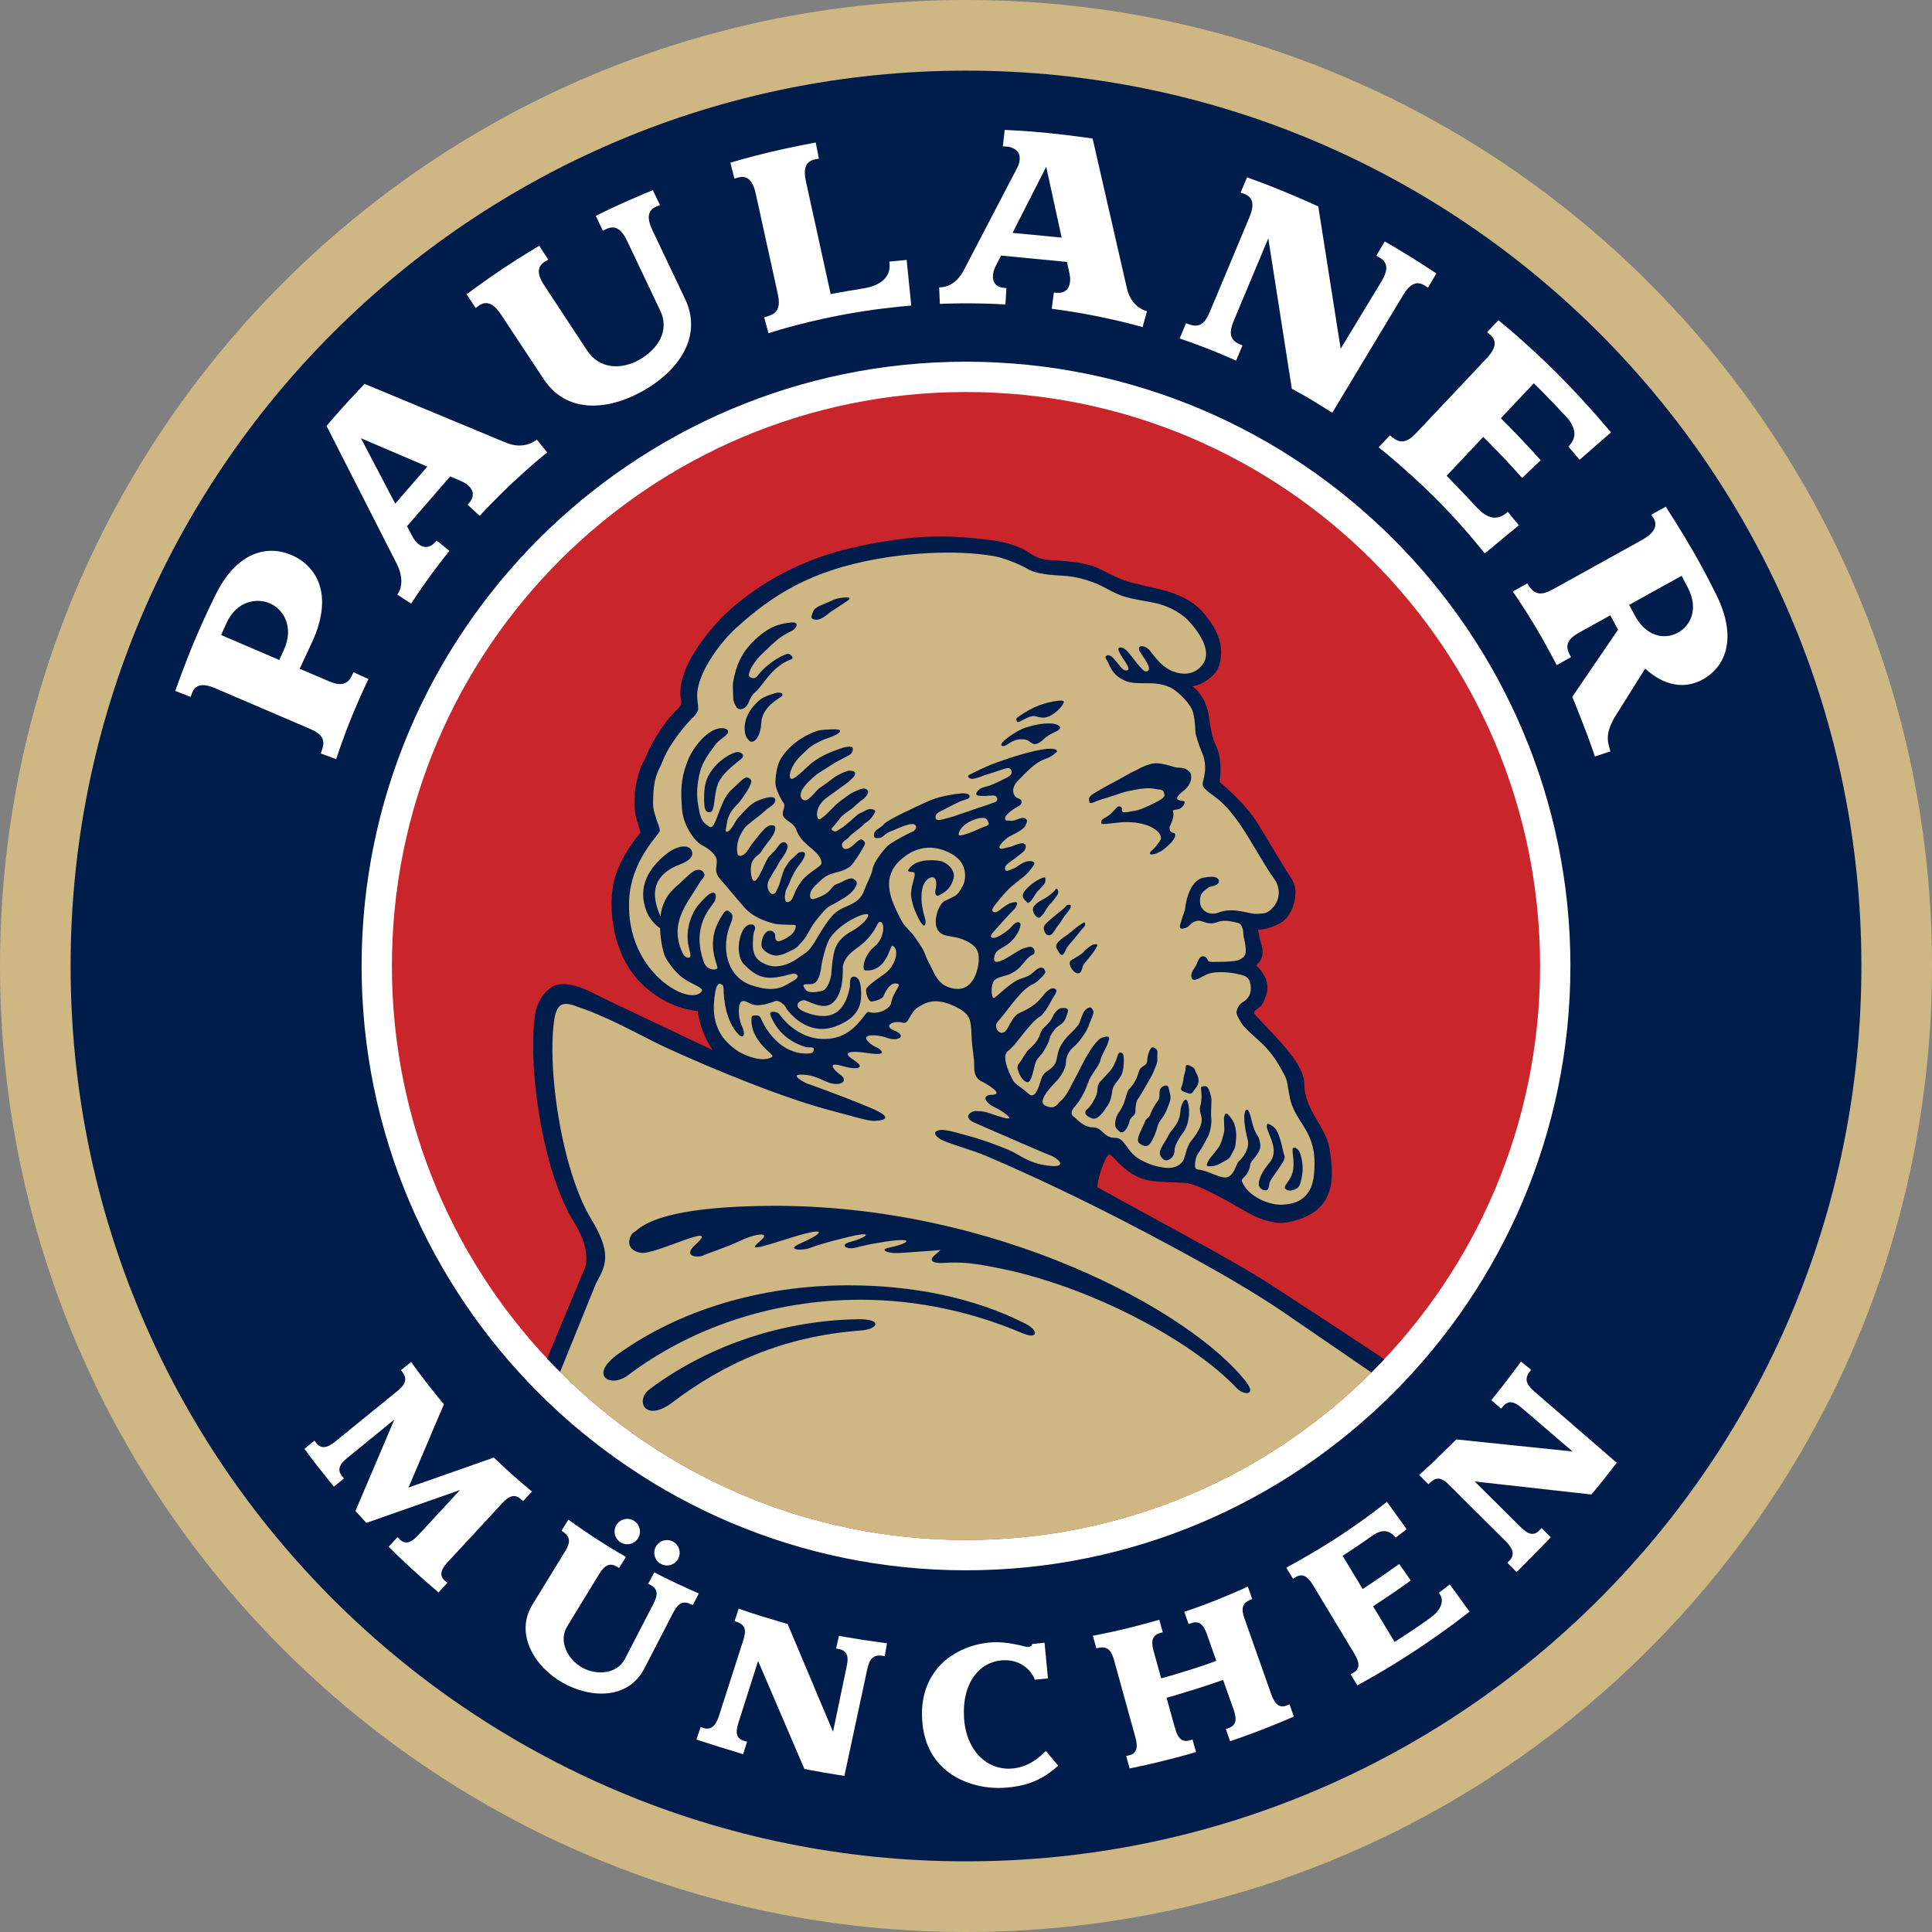 <?xml version="1.0" encoding="utf-8"?>
<svg width="110.001px" height="110.001px" viewBox="0 0 110.001 110.001" version="1.1" xmlns:xlink="http://www.w3.org/1999/xlink" xmlns="http://www.w3.org/2000/svg">
  <rect x="0" y="0" width="110.001" height="110.001" fill="#808080" stroke="none"/>
  <defs>
    <path d="M0 0L110.001 0L110.001 110.001L0 110.001L0 0Z" id="path_1" />
    <path d="M32.685 65.362C50.741 65.362 65.372 50.736 65.372 32.682C65.372 14.631 50.741 0 32.685 0C14.634 0 0 14.631 0 32.682C0 50.736 14.634 65.362 32.685 65.362L32.685 65.362L32.685 65.362Z" id="path_2" />
    <clipPath id="clip_1">
      <use xlink:href="#path_1" />
    </clipPath>
    <clipPath id="mask_1">
      <use xlink:href="#path_2" />
    </clipPath>
  </defs>
  <g id="LogoPaulaner" clip-path="url(#clip_1)">
    <path d="M0 0L110.001 0L110.001 110.001L0 110.001L0 0Z" id="LogoPaulaner" fill="none" stroke="none" />
    <g id="LogoPau">
      <path d="M0 54.999C0 24.625 24.625 0 55.001 0C85.38 0 110.001 24.625 110.001 54.999C110.001 85.373 85.38 110.001 55.001 110.001C24.625 110.001 0 85.373 0 54.999L0 54.999L0 54.999Z" id="Forma" fill="#CFB783" fill-rule="evenodd" stroke="none" />
      <path d="M4.02 54.999C4.02 26.845 26.843 4.022 55 4.022C83.157 4.022 105.981 26.845 105.981 54.999C105.981 83.155 83.157 105.978 55 105.978C26.843 105.978 4.02 83.155 4.02 54.999L4.02 54.999L4.02 54.999Z" id="Forma#1" fill="#001C4A" fill-rule="evenodd" stroke="none" />
      <path d="M54.999 20.594C36.025 20.594 20.588 36.029 20.588 55.002C20.588 73.973 36.025 89.407 54.999 89.407C73.975 89.407 89.413 73.973 89.413 55.002C89.413 36.029 73.975 20.594 54.999 20.594L54.999 20.594L54.999 20.594Z" id="Forma#2" fill="#FFFFFF" fill-rule="evenodd" stroke="none" />
      <path d="M54.999 87.681C73.055 87.681 87.687 73.056 87.687 55.001C87.687 36.951 73.055 22.32 54.999 22.32C36.948 22.32 22.314 36.951 22.314 55.001C22.314 73.056 36.948 87.681 54.999 87.681L54.999 87.681L54.999 87.681Z" id="Forma#3" fill="#C9252B" fill-rule="evenodd" stroke="none" />
      <g id="Grupo-de-máscaras" transform="translate(22.314 22.32)">
        <path d="M32.685 65.362C50.741 65.362 65.372 50.736 65.372 32.682C65.372 14.631 50.741 0 32.685 0C14.634 0 0 14.631 0 32.682C0 50.736 14.634 65.362 32.685 65.362L32.685 65.362L32.685 65.362Z" id="Forma#4" fill="none" fill-rule="evenodd" stroke="none" />
        <g id="Grupo-de-máscaras">
          <path d="M32.685 65.362C50.741 65.362 65.372 50.736 65.372 32.682C65.372 14.631 50.741 0 32.685 0C14.634 0 0 14.631 0 32.682C0 50.736 14.634 65.362 32.685 65.362L32.685 65.362L32.685 65.362Z" id="path_1" fill="none" stroke="none" />
          <g clip-path="url(#mask_1)">
            <g id="Group" transform="translate(8.042 8.227)">
              <g id="Group">
                <path d="M24.642 57.501C34.009 57.501 42.478 53.585 48.498 47.305C47.551 46.637 42.267 43.194 41.653 42.8C40.209 41.874 37.799 40.559 35.247 39.166C34.136 38.56 33.008 37.944 31.942 37.35L31.739 37.238L31.761 37.007C31.763 36.985 32.096 34.833 32.816 34.833L32.869 34.834L32.909 34.844C33.077 34.883 33.193 35.006 33.385 35.209C33.678 35.519 34.12 35.987 34.803 36.23C35.192 36.368 35.732 36.39 36.48 36.42C36.681 36.428 36.898 36.436 37.13 36.448C37.863 36.485 39.337 37.305 40.662 38.071L40.935 38.228C41.541 38.573 42.219 38.73 42.592 38.73C42.646 38.73 42.695 38.727 42.739 38.72C43.698 38.566 44.345 38.238 44.718 37.717C45.273 36.943 45.141 35.825 44.974 34.839C44.9 34.406 44.641 33.961 44.367 33.49C43.985 32.833 43.552 32.087 43.552 31.209C43.552 30.343 42.521 29.251 41.43 28.096C41.214 27.867 40.994 27.634 40.773 27.394L40.561 27.164L40.721 26.975C40.737 26.912 40.771 26.818 40.858 26.733C40.93 26.663 41.007 26.61 41.076 26.563C41.113 26.538 41.168 26.5 41.176 26.492C41.267 26.364 41.349 26.136 41.425 25.911C41.504 25.672 41.404 25.319 41.316 25.172C41.253 25.055 41.144 24.912 40.993 24.747L40.629 24.567L40.797 24.381L40.787 24.305L40.894 24.183C40.921 24.152 40.95 24.122 40.978 24.091C41.094 23.967 41.153 23.904 41.167 23.753C41.186 23.517 41.107 23.269 41.047 23.079C41.018 22.997 40.998 22.878 40.967 22.691C40.955 22.611 40.942 22.533 40.926 22.459L40.831 22.018L41.315 22.03C41.354 22.03 41.394 22.028 41.433 22.022C41.834 21.954 41.972 21.899 42.346 21.71C42.882 21.44 43.086 20.552 43.045 20.153C43.012 19.843 42.843 19.602 42.699 19.395C42.699 19.395 42.438 18.987 42.333 18.81C42.286 18.732 41.169 16.882 41.057 16.691C40.606 15.92 39.863 15.096 38.849 14.24L38.691 14.107L38.729 13.903C38.775 13.654 38.793 13.314 38.774 13.014C38.762 12.823 38.718 12.346 38.539 12.025C38.403 11.76 38.215 11.111 38.125 10.312C38.079 9.9 37.827 9.161 37.326 8.819L36.576 8.306L37.475 8.175C38.05 8.091 38.481 7.662 38.641 7.428C38.679 7.363 38.86 6.922 38.804 6.389C38.739 5.774 38.412 5.148 37.802 4.475C37.367 3.996 36.645 3.615 35.712 3.376C35.624 3.353 35.437 3.311 35.209 3.259C34.666 3.136 33.989 2.982 33.708 2.889C33.279 2.753 32.645 2.452 32.238 2.229C31.552 1.855 30.551 1.758 29.571 1.709C28.926 1.676 28.496 1.542 28.085 1.245C27.57 0.873 26.744 0.655 26.143 0.575C24.986 0.421 24.109 0.355 23.212 0.355C21.686 0.355 20.093 0.559 18.198 0.999C16.055 1.495 14.106 2.388 12.404 3.652C12.007 3.947 11.266 4.551 10.849 5.009C9.758 6.206 8.512 7.917 8.774 9.27C8.781 9.309 8.786 9.338 8.789 9.36C8.826 9.689 8.592 9.945 8.493 10.054L8.482 10.064C8.469 10.082 8.438 10.117 8.385 10.167C8.221 10.321 7.723 10.787 7.012 12.088C6.948 12.206 6.879 12.367 6.812 12.522C6.738 12.693 6.668 12.854 6.602 12.966C6.362 13.372 5.9 14.878 6.234 16.024C6.272 16.151 6.313 16.285 6.349 16.403C6.441 16.7 6.458 16.758 6.463 16.821L6.464 16.85C6.464 16.987 6.407 17.059 6.269 17.233C6.014 17.552 5.419 18.3 5.058 19.308C4.614 20.547 4.608 23.597 6.591 25.366C7.978 26.604 9.373 26.657 9.378 26.657L9.704 26.664L9.732 26.988C9.747 27.16 9.855 28.067 10.508 29.038L11.233 30.116L10.061 29.556C9.462 29.271 8.639 28.881 7.767 28.47C5.981 27.625 3.955 26.668 3.32 26.343C2.672 26.011 2.118 25.835 1.718 25.835C1.544 25.835 1.4 25.869 1.29 25.933C0.952 26.132 0.568 26.602 0.473 27.2C0.019 30.166 0.873 36.011 2.614 38.822C3.37 40.042 3.581 41.197 3.19 41.998L3.145 42.084C3.129 42.12 2.907 42.652 1.376 46.323L0.919 47.439C6.93 53.64 15.343 57.501 24.642 57.501L24.642 57.501L24.642 57.501Z" id="Forma#5" fill="#CFB783" fill-rule="evenodd" stroke="none" />
                <path d="M23.112 20.432C23.427 20.256 23.768 20.085 23.936 19.464C24.029 19.12 23.797 18.825 23.522 18.626C23.348 18.502 23.175 18.457 22.907 18.438C22.286 18.393 21.708 18.511 21.42 18.892C21.271 19.088 21.366 19.08 21.63 19.106C21.882 19.13 21.551 19.705 21.514 20.291C21.5 20.514 21.61 21.023 21.783 21.4C21.868 21.585 21.999 21.919 22.176 22.098C22.351 22.269 22.351 21.919 22.336 21.829C22.32 21.733 21.964 20.826 22.176 19.974C22.221 19.794 22.384 19.497 22.636 19.413C22.891 19.336 23.031 19.602 22.907 20.134C22.859 20.34 22.946 20.526 23.112 20.432L23.112 20.432L23.112 20.432Z" id="Forma#6" fill="#001C4A" fill-rule="evenodd" stroke="none" />
                <path d="M30.075 26.849C29.884 26.866 29.66 27.148 29.572 27.355C29.393 27.777 29.047 27.912 28.934 28.157C28.819 28.397 28.816 28.695 28.255 29.17C28.059 29.335 27.837 29.787 27.689 29.968C27.544 30.143 27.559 30.244 27.627 30.455C27.689 30.667 27.894 31.03 28.133 31.069C28.412 31.115 28.501 30.126 28.648 29.854C28.793 29.581 28.941 29.545 29.086 29.267C29.236 28.994 29.296 28.943 29.395 28.617C29.492 28.294 29.543 28.294 29.669 28.104C29.803 27.908 29.932 27.875 30.109 27.727C30.287 27.579 30.354 27.355 30.435 27.093C30.519 26.832 30.268 26.832 30.075 26.849L30.075 26.849L30.075 26.849Z" id="Forma#7" fill="#001C4A" fill-rule="evenodd" stroke="none" />
                <path d="M33.278 16.291C34.753 16.124 35.678 16.675 35.745 17.117C35.767 17.26 35.665 17.348 35.604 17.445C35.535 17.54 35.405 17.717 35.292 17.817C35.179 17.912 35.131 17.945 35.118 18.039C35.099 18.137 35.292 18.09 35.389 18.075C35.485 18.055 35.632 17.976 35.783 17.897C35.928 17.817 36.349 17.425 36.431 17.298C36.51 17.168 36.558 17.117 36.558 16.992C36.558 16.86 36.461 16.894 36.367 16.846C36.266 16.795 36.253 16.726 36.236 16.628C36.222 16.532 36.253 16.498 36.315 16.355C36.38 16.209 36.505 15.908 36.431 15.641C36.397 15.517 36.682 15.593 36.859 15.475C37.036 15.357 37.143 15.134 37.078 15.084C37.014 15.037 36.964 15.084 36.752 15.005C36.545 14.924 36.724 14.716 37.014 14.491C37.291 14.274 37.466 14.003 37.466 13.72C37.466 13.445 37.403 13.416 37.235 13.285C37.078 13.157 36.851 13.171 36.657 13.157C36.461 13.143 35.678 12.799 35.167 12.948C34.656 13.097 34.53 13.218 34.272 13.335C34.011 13.445 33.508 13.753 33.218 13.902C32.924 14.052 32.061 14.52 31.82 14.7C31.575 14.874 31.654 14.99 31.671 15.12C31.686 15.245 31.917 15.134 32.111 15.054C32.305 14.972 32.682 14.874 33.121 14.731C33.555 14.588 33.525 14.555 34.336 14.408C35.144 14.264 35.242 14.359 35.568 14.395C35.893 14.422 35.907 14.504 35.944 14.7C35.977 14.892 35.59 15.079 34.967 15.368C34.399 15.632 34.242 15.613 33.832 15.69C33.623 15.729 33.555 15.69 33.525 15.627C33.491 15.562 33.576 15.497 33.474 15.412C33.219 15.199 33.161 15.71 32.504 16.045C32.304 16.147 32.353 16.272 32.353 16.338C32.353 16.4 32.638 16.364 33.278 16.291L33.278 16.291L33.278 16.291Z" id="Forma#8" fill="#001C4A" fill-rule="evenodd" stroke="none" />
                <path d="M41.915 35.665C41.492 36.156 41.314 36.607 41.314 36.852C41.314 37.095 41.491 37.209 41.685 37.221C41.877 37.242 41.869 37.078 41.927 36.802C41.964 36.623 42.332 36.196 42.676 35.634C42.879 35.301 42.753 35.261 42.705 35.018C42.607 34.529 42.431 33.898 42.247 33.703C42.074 33.509 41.894 33.457 41.83 33.441C41.762 33.428 41.74 33.602 41.82 33.804C42.056 34.398 42.411 35.091 41.915 35.665L41.915 35.665L41.915 35.665Z" id="Forma#9" fill="#001C4A" fill-rule="evenodd" stroke="none" />
                <path d="M43.531 37.077C43.709 36.95 43.795 36.346 43.808 36.101C43.828 35.856 43.765 35.472 43.765 35.472C43.765 35.472 43.678 35.05 43.565 34.931C43.452 34.821 43.408 34.755 43.261 34.821C43.147 34.931 43.48 35.867 43.126 36.494C43.009 36.702 42.949 36.754 42.822 36.96C42.694 37.177 43.074 37.402 43.531 37.077L43.531 37.077L43.531 37.077Z" id="Forma#10" fill="#001C4A" fill-rule="evenodd" stroke="none" />
                <path d="M31.168 22.452C31.33 22.243 31.443 22.211 31.427 22.047C31.41 21.888 31.296 22.016 31.188 22.081C30.858 22.277 30.591 22.569 30.39 22.695C30.201 22.814 29.913 23.022 29.815 23.192C29.722 23.353 29.81 23.472 29.946 23.691C30.128 23.985 30.239 23.722 30.336 23.517C30.432 23.3 30.571 23.189 30.732 22.99C30.891 22.796 31.008 22.662 31.168 22.452L31.168 22.452L31.168 22.452Z" id="Forma#11" fill="#001C4A" fill-rule="evenodd" stroke="none" />
                <path d="M31.909 23.226C31.844 23.226 31.468 23.489 31.34 23.652C31.21 23.813 30.838 23.995 30.66 24.108C30.482 24.223 30.549 24.425 30.646 24.58C30.804 24.829 30.962 24.908 31.093 24.856C31.247 24.794 31.247 24.559 31.329 24.397C31.409 24.235 31.981 23.659 32.118 23.293C32.161 23.181 31.972 23.226 31.909 23.226L31.909 23.226L31.909 23.226Z" id="Forma#12" fill="#001C4A" fill-rule="evenodd" stroke="none" />
                <path d="M34.178 32.974C34.355 32.793 34.254 32.714 34.319 32.357C34.389 31.998 34.452 32.036 34.582 31.8C34.711 31.576 34.859 31.317 35.033 31.027C35.214 30.733 35.329 30.473 35.455 30.15C35.59 29.824 35.519 29.727 35.54 29.469C35.56 29.208 35.506 29.191 35.329 29.095C35.15 28.996 34.979 29.48 34.956 29.872C34.944 30.082 34.826 30.068 34.615 30.247C34.405 30.425 34.507 30.857 33.936 31.461C33.736 31.673 33.746 32.234 33.399 32.714C33.222 32.96 33.154 33.154 33.137 33.396C33.119 33.64 33.196 33.696 33.352 33.85C33.627 34.123 33.882 33.576 33.936 33.363C33.983 33.154 33.995 33.154 34.178 32.974L34.178 32.974L34.178 32.974Z" id="Forma#13" fill="#001C4A" fill-rule="evenodd" stroke="none" />
                <path d="M11.212 29.824C11.02 29.717 10.68 29.518 10.213 29.236C10.419 29.573 10.642 29.949 10.823 30.234C10.84 30.263 11.24 29.84 11.212 29.824L11.212 29.824L11.212 29.824Z" id="Forma#14" fill="#001C4A" fill-rule="evenodd" stroke="none" />
                <path d="M13.421 38.11C6.484 38.168 5.979 39.57 5.755 39.598C5.512 39.714 5.105 40.615 6.142 40.783C6.952 40.914 10.807 38.898 9.234 40.324C8.461 41.025 9.413 41.069 9.685 40.933C9.957 40.795 10.967 40.49 11.797 40.095C12.626 39.694 13.61 39.547 12.919 40.115C12.242 40.689 12.698 40.549 14.794 39.887C16.905 39.24 16.472 39.702 15.194 40.258C14.337 40.639 15.354 40.668 15.751 40.51C15.959 40.429 16.568 40.212 17.973 39.874C19.624 39.487 18.812 39.98 18.096 40.151C17.387 40.327 17.854 40.639 18.405 40.481C18.962 40.317 20.468 40.045 21.013 40.057C21.552 40.062 21.131 40.311 20.293 40.484C19.648 40.617 20.214 40.817 20.752 40.799C21.054 40.792 21.924 40.712 22.968 40.647C23.162 40.634 23.353 40.5 22.845 40.934C22.474 41.25 22.837 41.387 23.309 41.36C24.459 41.296 25.095 41.365 26.72 41.701C31.783 42.751 37.509 45.783 40.068 48.498C40.438 48.89 41.217 48.935 40.593 48.131C37.497 44.143 26.378 38.002 13.421 38.11L13.421 38.11L13.421 38.11Z" id="Forma#15" fill="#001C4A" fill-rule="evenodd" stroke="none" />
                <path d="M27.854 45.358C25.114 44.198 21.983 43.455 18.648 43.455C13.516 43.455 8.885 45.127 5.409 47.748C4.383 48.521 3.139 47.759 4.841 46.543C8.332 44.05 12.945 42.634 17.942 42.634C21.616 42.634 25.106 43.336 28.031 44.819C28.799 45.209 28.764 45.744 27.854 45.358L27.854 45.358L27.854 45.358Z" id="Forma#16" fill="#001C4A" fill-rule="evenodd" stroke="none" />
                <path d="M18.672 45.205C14.196 45.535 10.809 47.12 7.932 49.3C6.373 50.481 5.767 49.19 6.645 48.536C9.786 46.197 13.947 44.645 18.486 44.565C19.919 44.54 19.654 45.132 18.672 45.205L18.672 45.205L18.672 45.205Z" id="Forma#17" fill="#001C4A" fill-rule="evenodd" stroke="none" />
                <path d="M33.63 29.788C33.63 29.478 33.578 29.395 33.43 29.377C33.229 29.352 33.276 29.973 32.799 30.481C32.633 30.659 32.429 30.892 32.261 31.068C32.099 31.247 32.151 31.519 32.086 31.751C32.018 31.974 31.735 32.467 31.558 32.596C31.375 32.723 31.361 32.963 31.811 33.126C32.161 33.252 32.476 32.74 32.686 32.432C32.897 32.124 32.928 31.877 32.977 31.535C33.026 31.198 33.322 30.989 33.466 30.712C33.609 30.435 33.63 30.092 33.63 29.788L33.63 29.788L33.63 29.788Z" id="Forma#18" fill="#001C4A" fill-rule="evenodd" stroke="none" />
                <path d="M28.376 10.236C28.549 10.196 28.605 10.236 28.813 10.287C29.028 10.333 29.212 10.317 29.421 10.216C29.631 10.124 30.13 9.744 30.212 9.424C30.264 9.218 29.129 9.446 28.555 9.718C28.057 9.954 27.78 10.156 27.614 10.272C27.45 10.381 27.5 10.449 27.561 10.545C27.629 10.642 28.005 10.321 28.376 10.236L28.376 10.236L28.376 10.236Z" id="Forma#19" fill="#001C4A" fill-rule="evenodd" stroke="none" />
                <path d="M36.901 31.372C36.818 31.563 37.058 31.617 37.304 31.7C37.54 31.779 37.574 31.579 37.734 31.385C38.048 31.003 37.774 30.58 37.76 30.556C37.655 30.384 37.734 30.283 37.409 30.138C37.084 29.991 37.169 30.221 37.142 30.384C37.112 30.544 37.058 30.626 37.033 30.837C37.005 31.05 36.981 31.177 36.901 31.372L36.901 31.372L36.901 31.372Z" id="Forma#20" fill="#001C4A" fill-rule="evenodd" stroke="none" />
                <path d="M38.361 35.732C38.317 35.876 38.444 35.861 38.683 35.847C38.931 35.83 39.078 35.715 39.402 35.542C39.727 35.364 39.693 35.283 39.853 35.002C40.018 34.724 39.986 34.564 40.018 34.324C40.052 34.079 40.018 33.706 39.921 33.441C39.823 33.185 39.566 32.875 39.502 32.86C39.431 32.846 39.384 32.86 39.349 33.009C39.322 33.152 39.337 33.393 39.349 33.638C39.371 33.884 39.322 33.969 39.273 34.162C39.22 34.359 39.159 34.578 39.028 34.778C38.898 34.965 38.786 35.1 38.619 35.296C38.461 35.49 38.412 35.588 38.361 35.732L38.361 35.732L38.361 35.732Z" id="Forma#21" fill="#001C4A" fill-rule="evenodd" stroke="none" />
                <path d="M30.156 21.75C30.239 21.606 30.599 21.227 30.614 21.063C30.627 20.903 30.37 20.966 30.335 21.047C30.306 21.125 29.924 21.412 29.763 21.541C29.605 21.67 29.293 21.927 29.168 22.071C29.037 22.219 29.057 22.311 29.104 22.456C29.152 22.605 29.263 22.744 29.429 22.698C29.592 22.646 29.689 22.411 29.833 22.219C29.98 22.021 30.032 21.964 30.156 21.75L30.156 21.75L30.156 21.75Z" id="Forma#22" fill="#001C4A" fill-rule="evenodd" stroke="none" />
                <path d="M29.002 19.907C29.192 19.681 29.149 19.717 29.166 19.531C29.179 19.349 29.062 19.417 28.928 19.463C28.709 19.54 27.938 20.037 27.878 20.423C27.858 20.552 27.978 20.698 28.122 20.829C28.268 20.962 28.494 20.52 28.613 20.346C28.722 20.167 28.807 20.131 29.002 19.907L29.002 19.907L29.002 19.907Z" id="Forma#23" fill="#001C4A" fill-rule="evenodd" stroke="none" />
                <path d="M36.848 32.761C36.822 33.233 36.552 33.588 36.369 33.8C36.19 34.006 36.093 34.267 35.995 34.416C35.898 34.557 35.735 34.837 35.692 34.984C35.643 35.128 35.72 35.353 35.914 35.484C36.113 35.611 36.528 35.38 36.519 34.934C36.514 34.675 36.828 34.179 36.959 34.006C37.069 33.862 37.099 33.812 37.182 33.638C37.263 33.456 37.263 33.357 37.312 33.145C37.357 32.936 37.375 32.498 37.263 32.174C37.149 31.846 36.874 32.289 36.848 32.761L36.848 32.761L36.848 32.761Z" id="Forma#24" fill="#001C4A" fill-rule="evenodd" stroke="none" />
                <path d="M29.679 20.639C29.807 20.448 29.933 20.366 29.886 20.171C29.838 19.978 29.742 20.073 29.709 20.141C29.679 20.203 29.321 20.505 29.095 20.624C28.861 20.748 28.663 20.845 28.494 21.082C28.389 21.231 28.506 21.537 28.666 21.651C28.833 21.764 28.857 21.683 28.988 21.554C29.116 21.423 29.154 21.309 29.287 21.112C29.413 20.912 29.547 20.834 29.679 20.639L29.679 20.639L29.679 20.639Z" id="Forma#25" fill="#001C4A" fill-rule="evenodd" stroke="none" />
                <path d="M29.967 10.807C29.71 10.505 28.543 10.649 27.795 10.977C27.452 11.127 26.736 11.619 26.672 11.795C26.605 11.971 26.813 11.968 26.998 11.841C27.323 11.62 27.547 11.512 27.979 11.554C28.257 11.582 28.366 11.848 28.608 11.817C28.854 11.783 28.994 11.585 29.205 11.422C29.413 11.264 29.71 11.132 29.71 11.132C29.71 11.132 30.114 10.969 29.967 10.807L29.967 10.807L29.967 10.807Z" id="Forma#26" fill="#001C4A" fill-rule="evenodd" stroke="none" />
                <path d="M13.719 8.936C13.719 8.936 13.184 9.093 12.97 9.253C12.464 9.634 12.018 10.264 12.042 10.967C12.052 11.249 12.123 11.464 12.319 11.641C12.52 11.817 12.943 11.496 12.989 10.611C13.041 9.608 14.174 9.156 14.191 9.055C14.221 8.902 14.096 8.895 14.022 8.889C13.93 8.88 13.861 8.893 13.719 8.936L13.719 8.936L13.719 8.936Z" id="Forma#27" fill="#001C4A" fill-rule="evenodd" stroke="none" />
                <path d="M11.571 9.706C11.668 9.885 12.083 9.949 12.3 9.37C12.357 9.215 12.474 9.002 12.647 8.86C13.08 8.506 13.566 7.404 14.668 7.002C14.875 6.927 14.725 6.768 14.568 6.688C14.411 6.61 13.421 7.129 12.852 7.836C12.745 7.969 12.645 8.163 12.348 8.009C12.122 7.892 12.525 7.138 13.135 6.581C13.819 5.955 13.991 5.72 14.738 5.366C14.972 5.255 15.208 4.834 14.681 4.896C14.153 4.959 13.461 5.03 12.477 6.027C11.864 6.648 11.559 7.326 11.39 8.266C11.348 8.502 11.39 8.936 11.39 9.156C11.39 9.37 11.467 9.527 11.571 9.706L11.571 9.706L11.571 9.706Z" id="Forma#28" fill="#001C4A" fill-rule="evenodd" stroke="none" />
                <path d="M16.087 4.736C16.421 4.777 16.816 4.365 17.009 4.242C17.21 4.126 17.544 3.885 17.702 3.789C17.859 3.692 18.327 3.404 17.682 3.475C17.364 3.511 17.229 3.535 16.911 3.692C16.597 3.847 16.067 3.966 15.946 4.262C15.83 4.563 15.751 4.694 16.087 4.736L16.087 4.736L16.087 4.736Z" id="Forma#29" fill="#001C4A" fill-rule="evenodd" stroke="none" />
                <path d="M35.236 34.391C35.344 34.181 35.418 34.022 35.501 33.758C35.578 33.499 35.593 33.385 35.811 33.11C36.02 32.836 36.095 32.588 36.227 32.252C36.355 31.908 36.241 31.684 36.195 31.451C36.145 31.224 36.048 31.21 35.835 31.325C35.625 31.438 35.674 31.645 35.659 31.86C35.637 32.073 35.613 32.056 35.501 32.217C35.383 32.379 35.175 32.765 35.128 32.934C35.083 33.083 34.885 33.132 34.819 33.35C34.738 33.615 34.237 34.366 34.519 34.554C34.801 34.742 35.014 34.824 35.236 34.391L35.236 34.391L35.236 34.391Z" id="Forma#30" fill="#001C4A" fill-rule="evenodd" stroke="none" />
                <path d="M10.273 13.181C9.761 13.81 9.735 14.309 9.734 14.959C9.733 15.421 9.779 15.752 10.086 15.695C10.394 15.639 10.244 14.553 10.601 13.915C10.968 13.259 11.807 12.738 11.905 12.599C12.001 12.459 11.945 12.36 11.745 12.281C11.55 12.199 10.801 12.532 10.273 13.181L10.273 13.181L10.273 13.181Z" id="Forma#31" fill="#001C4A" fill-rule="evenodd" stroke="none" />
                <path d="M19.184 15.517C19.004 15.517 18.825 15.676 18.611 15.756C18.392 15.834 17.947 16.381 17.425 16.683C17.184 16.823 17.21 16.822 17.052 16.743C16.893 16.658 17.093 16.518 17.152 16.442C17.21 16.361 17.364 16.205 17.465 16.048C17.565 15.891 17.997 15.599 18.139 15.501C18.273 15.4 18.588 15.077 18.727 15C18.866 14.921 19.124 14.648 19.062 14.491C19.004 14.334 18.802 14.334 18.67 14.372C18.531 14.413 18.139 14.589 17.997 14.689C17.859 14.786 17.385 15.135 17.268 15.243C17.152 15.341 16.471 16.1 16.291 16.1C16.116 16.1 16.003 15.407 16.698 14.88C16.939 14.697 17.84 14.076 17.98 13.942C18.116 13.803 18.333 13.661 18.333 13.504C18.333 13.346 18.174 13.346 18.038 13.33C17.899 13.306 17.328 13.584 17.192 13.678C17.052 13.781 16.539 14.177 16.345 14.293C16.145 14.413 15.733 15 15.513 15.021C15.3 15.042 15.2 14.829 15.232 14.653C15.31 14.225 15.9 13.77 16.041 13.628C16.176 13.493 16.816 13.13 16.972 13.011C17.132 12.895 17.742 12.577 17.938 12.479C18.139 12.379 18.236 12.199 18.197 12.044C18.153 11.888 17.683 11.998 17.474 12.079C17.002 12.263 16.504 12.394 15.807 12.935C15.675 13.038 15.079 13.661 14.802 13.781C14.529 13.9 14.523 13.404 14.96 12.796C15.147 12.536 15.455 12.281 15.651 12.087C15.849 11.888 16.442 11.587 16.675 11.515C16.911 11.436 17.307 11.297 17.446 11.14C17.582 10.98 17.268 10.962 17.009 10.98C16.754 11.002 16.46 10.98 16.145 11.077C15.831 11.178 14.681 11.646 14.073 12.702C13.857 13.077 13.779 13.819 13.796 14.096C13.818 14.372 14.112 14.982 14.251 15.161C14.39 15.341 14.194 15.599 14.211 15.793C14.248 16.198 14.799 16.198 14.991 16.722C15.306 17.583 16.215 17.824 16.401 18.457C16.462 18.666 16.345 18.733 16.186 18.849C16.029 18.968 15.612 19.261 15.433 19.44C15.258 19.62 15.004 20.012 14.902 20.27C14.802 20.522 14.743 20.72 14.568 20.797C14.39 20.876 14.261 20.723 14.37 20.225C14.415 20.016 14.548 19.877 14.625 19.642C14.705 19.399 14.938 18.976 15.061 18.821C15.473 18.302 15.612 17.98 15.335 17.958C15.06 17.941 14.96 18.164 14.764 18.322C14.568 18.479 14.508 18.613 14.35 18.849C14.191 19.085 14.045 19.825 13.944 19.981C13.848 20.14 13.845 20.315 13.662 20.357C13.487 20.394 13.324 20.072 13.345 19.836C13.362 19.6 13.48 19.481 13.584 19.279C13.679 19.085 13.858 18.871 13.956 18.651C14.055 18.437 14.331 18.12 14.39 17.958C14.447 17.802 14.587 17.603 14.39 17.449C14.191 17.292 13.973 17.586 13.858 17.76C13.739 17.941 13.54 18.081 13.383 18.284C13.227 18.479 12.79 19.71 12.567 19.606C12.375 19.515 12.335 18.804 12.473 18.51C12.609 18.211 12.89 18.12 12.989 17.941C13.088 17.76 13.303 17.487 13.442 17.312C13.584 17.132 13.739 16.897 13.779 16.683C13.818 16.462 13.739 16.442 13.521 16.442C13.303 16.442 12.989 16.84 12.829 17.038C12.674 17.234 12.419 17.524 12.22 17.861C12.021 18.199 11.668 18.29 11.628 18.041C11.553 17.561 11.676 17.107 12.035 16.601C12.187 16.387 12.989 15.834 13.164 15.655C13.345 15.48 13.521 15.382 13.679 15.243C13.837 15.101 14.001 14.533 12.752 15.056C12.345 15.227 11.945 15.733 11.731 15.949C11.511 16.163 11.312 16.702 11.098 16.784C10.88 16.863 10.981 16.681 11.019 16.385C11.113 15.647 11.57 15.341 11.731 15.135C11.884 14.944 12.544 14.051 12.399 13.86C12.123 13.496 11.886 13.889 11.274 14.435C10.725 14.924 10.496 16.158 10.229 16.478C10.119 16.609 10.05 16.559 9.772 16.325C9.499 16.087 9.459 15.638 9.382 15.198C9.301 14.764 9.319 14.096 9.499 13.407C9.679 12.719 10.13 12.199 10.348 11.888C10.56 11.573 10.921 11.436 11.076 11.2C11.234 10.962 10.706 10.702 10.013 11.178C9.708 11.387 9.108 11.971 8.78 12.819C8.386 13.839 8.406 14.542 8.474 15.501C8.548 16.557 9.284 17.413 9.597 17.566C9.911 17.723 10.229 17.958 10.383 18.221C10.542 18.479 10.383 18.792 10.424 19.066C10.467 19.339 10.642 19.499 10.817 19.699C10.999 19.897 11.63 20.678 12.081 21.179C12.536 21.669 13.164 21.884 13.639 22.02C14.112 22.159 14.902 22.061 14.942 22.144C14.982 22.219 14.921 22.419 14.784 22.582C14.646 22.737 14.293 22.97 14.055 23.03C13.818 23.09 13.779 22.933 13.779 22.716C13.779 22.498 13.491 22.347 13.277 22.52C13.058 22.7 12.97 23.126 13.008 23.344C13.05 23.561 13.48 23.841 13.796 23.858C14.112 23.88 14.469 23.682 14.764 23.543C15.06 23.404 15.217 23.166 15.393 22.97C15.57 22.776 15.807 22.263 15.987 22.02C16.165 21.786 16.618 21.179 16.893 21.036C17.171 20.902 17.465 20.72 17.725 20.565C17.98 20.405 18.236 20.187 18.373 19.915C18.514 19.642 18.351 19.559 18.197 19.481C18.103 19.433 17.92 19.499 17.742 19.581C17.565 19.662 17.643 19.662 17.268 19.796C16.893 19.936 17.068 20.303 15.987 20.638C15.7 20.727 15.638 20.251 16.105 19.836C16.292 19.67 16.382 19.541 16.618 19.38C16.855 19.226 17.171 19.145 17.407 19.085C17.643 19.026 17.782 18.95 17.959 18.849C18.139 18.752 18.254 18.538 18.373 18.375C18.494 18.221 18.648 17.941 18.784 17.723C18.922 17.51 18.922 17.43 18.802 17.312C18.688 17.196 18.611 17.252 18.494 17.332C18.373 17.413 18.215 17.629 17.98 17.745C17.742 17.861 17.605 17.76 17.582 17.566C17.565 17.371 17.859 17.274 17.98 17.113C18.096 16.957 18.377 16.786 18.572 16.618C18.762 16.459 18.885 16.325 19.062 16.205C19.242 16.087 19.378 15.852 19.455 15.715C19.535 15.576 19.359 15.517 19.184 15.517L19.184 15.517L19.184 15.517Z" id="Forma#32" fill="#001C4A" fill-rule="evenodd" stroke="none" />
                <path d="M30.805 33.052C30.717 33.007 30.495 32.822 30.856 32.439C31.214 32.049 31.499 31.391 31.607 31.067C31.724 30.684 32.228 30.141 32.29 29.833C32.351 29.533 32.674 29.046 32.714 28.856C32.758 28.666 33 28.318 32.351 28.552C32.099 28.636 31.62 29.367 31.37 29.851C31.123 30.333 30.847 30.874 30.678 31.181C30.522 31.489 30.314 31.922 29.964 32.205C29.851 32.297 29.711 32.679 29.147 32.397C28.607 32.127 29.765 31.055 29.899 30.895C30.031 30.732 30.333 30.289 30.333 29.957C30.333 29.619 30.498 29.284 30.787 29.048C31.081 28.816 31.535 28.133 31.595 27.941C31.649 27.749 31.957 27.122 31.898 27.03C31.842 26.947 31.793 26.633 31.434 26.958C31.269 27.106 31.154 27.663 31.037 27.811C30.92 27.956 30.761 28.143 30.554 28.332C30.353 28.524 29.955 28.976 29.866 29.462C29.78 29.942 29.738 30.004 29.621 30.146C29.346 30.481 29.071 30.434 28.926 30.901C28.782 31.361 28.583 32.076 28.2 31.727C27.822 31.374 27.448 31.192 27.329 30.977C27.008 30.395 26.664 29.534 27.057 29.276C27.455 29.01 28.267 27.68 28.862 27.326C29.109 27.179 29.463 26.506 29.536 26.372C29.61 26.238 29.861 25.908 29.775 25.805C29.687 25.702 29.463 25.57 28.955 26.231C28.441 26.884 27.724 27.078 27.578 27.189C27.1 27.555 27.03 28.324 26.639 28.253C26.41 28.212 26.253 27.853 26.431 27.649C27.244 26.71 27.778 25.771 28.517 25.458C28.673 25.392 29.19 24.893 29.164 24.79C29.134 24.685 29.033 24.274 28.454 24.832C28.114 25.151 27.808 25.082 27.37 25.374C26.783 25.765 26.337 26.271 26.222 26.271C26.108 26.271 26.034 25.708 26.201 25.353C26.33 25.08 26.856 25.042 27.14 24.915C27.891 24.581 27.953 24.039 28.456 23.803C28.636 23.718 28.56 23.275 28.175 23.376C27.8 23.475 27.809 23.478 27.244 23.83C26.986 23.992 26.212 24.477 26.243 24.039C26.264 23.747 26.352 23.603 26.744 23.392C27.557 22.954 27.788 22.186 27.742 22.053C27.701 21.924 27.506 21.887 27.255 22.195C27.012 22.5 26.469 22.795 26.335 22.836C26.204 22.883 25.9 22.868 26.177 22.544C26.457 22.22 27.241 21.36 27.358 21.259C27.48 21.157 27.67 20.803 27.462 20.815C27.255 20.835 27.111 20.862 26.833 21.067C26.553 21.275 26.408 21.393 26.325 21.393C26.233 21.393 25.999 21.379 26.261 21.025C26.53 20.672 26.89 20.233 27.214 19.942C27.532 19.657 28.078 19.3 28.247 19.049C28.426 18.804 28.745 18.529 28.335 18.483C27.933 18.437 27.506 18.859 27.389 18.889C27.271 18.918 27.024 19.064 26.934 19.034C26.844 19.007 26.803 18.775 27.04 18.615C27.271 18.453 27.812 18.046 27.933 17.922C28.046 17.808 28.133 17.531 27.916 17.474C27.698 17.416 27.241 17.68 27.085 17.688C26.925 17.705 26.614 17.863 26.553 17.719C26.498 17.573 26.953 17.151 27.171 17.049C27.389 16.951 27.916 16.687 28.02 16.478C28.118 16.271 28.193 16.13 27.988 16.039C27.785 15.952 27.462 16.201 27.241 16.186C27.024 16.172 26.823 16.214 26.877 15.998C26.934 15.777 27.449 15.442 27.637 15.354C27.826 15.271 27.916 14.999 27.622 14.912C27.329 14.824 27.154 14.347 27.609 13.895C28.064 13.436 28.56 12.881 29.087 12.694C29.61 12.506 29.641 12.386 29.775 12.3C29.904 12.212 29.831 11.971 28.897 12.14C27.904 12.315 26.391 12.848 25.869 13.073C25.3 13.319 24.976 13.511 24.859 13.552C24.74 13.599 24.714 13.729 24.918 13.79C25.123 13.85 25.678 13.582 25.869 13.539C26.056 13.494 26.602 13.292 26.717 13.263C26.833 13.234 27.111 13.088 27.214 13.292C27.317 13.494 27.154 13.63 26.994 13.718C26.833 13.802 26.128 14.142 25.983 14.185C25.841 14.23 25.547 14.287 25.428 14.378C25.31 14.462 25.166 14.635 25.254 14.714C25.341 14.781 25.662 14.781 25.841 14.766C26.013 14.756 26.276 14.714 26.355 14.793C26.428 14.884 26.483 15.043 26.309 15.12C26.128 15.192 25.514 15.402 25.412 15.428C25.31 15.457 24.083 15.894 23.923 15.941C23.76 15.983 23.322 16.111 23.205 16.13C23.093 16.144 22.93 16.172 22.913 16.024C22.901 15.879 22.93 15.777 23.163 15.659C23.396 15.545 24.19 15.12 24.419 15.043C24.653 14.971 24.827 14.941 24.847 14.814C24.859 14.68 24.699 14.622 24.509 14.622C24.317 14.622 23.28 14.724 22.518 15.059C21.76 15.402 20.18 16.13 19.992 16.36C19.799 16.598 19.439 16.687 19.408 16.936C19.38 17.182 19.48 17.182 19.698 17.164C19.921 17.151 20.05 16.886 20.358 16.787C20.665 16.687 21.63 16.15 21.792 16.478C21.849 16.592 21.731 16.761 21.57 16.822C21.411 16.875 20.399 17.399 20.166 17.631C19.933 17.863 19.408 18.509 19.333 18.904C19.261 19.3 19.056 19.595 18.838 20.177C18.62 20.758 18.163 20.895 17.946 21.014C17.725 21.124 17.304 21.242 16.965 21.667C16.747 21.942 16.556 22.191 16.102 22.965C15.65 23.741 15.521 23.665 15.141 23.961C14.76 24.256 14 24.649 13.314 24.388C12.623 24.123 12.595 23.772 12.541 23.583C12.481 23.389 12.51 22.602 12.595 22.458C12.683 22.313 12.623 22.146 12.523 22.106C12.423 22.06 11.923 22 11.734 23.058C11.652 23.517 11.739 24.072 11.968 24.315C12.849 25.249 13.391 25.27 14.768 24.894C14.93 24.85 15.31 25.02 14.819 25.291C14.325 25.563 13.881 26.037 12.427 25.549C11.034 25.082 10.658 23.413 11.25 22.03C11.347 21.803 11.396 21.564 11.278 21.45C11.166 21.332 11.025 21.199 10.875 21.404C9.615 23.121 10.633 24.491 10.47 24.602C10.305 24.723 9.865 24.644 9.719 24.237C8.967 22.141 10.172 21.081 10.319 20.79C10.464 20.497 10.418 20.261 10.214 20.28C10.011 20.295 9.647 20.704 9.431 20.951C9.064 21.371 8.629 22.317 8.856 23.347C8.92 23.642 9.03 23.95 8.883 23.973C8.741 24.005 8.612 23.925 8.517 23.727C7.962 22.578 8.303 21.712 8.636 21.067C8.798 20.753 9.262 20.076 9.441 19.773C9.614 19.46 9.833 19.371 9.731 19.167C9.63 18.965 9.409 18.938 9.206 19.022C9.001 19.11 8.62 19.489 8.358 19.74C8.115 19.967 7.387 20.446 7.249 21.622C6.444 19.845 7.32 19.063 8.369 18.665C9.151 18.369 9.122 18.03 8.984 17.812C8.843 17.598 8.271 17.494 7.482 18.157C6.672 18.837 5.888 19.898 6.457 21.348C6.705 21.978 7.228 22.301 7.228 22.301C7.253 23.099 7.42 23.809 7.598 24.079C7.862 24.476 8.169 24.908 8.651 25.22C9.131 25.527 9.723 25.705 9.601 25.889C8.989 26.814 5.278 24.872 5.463 20.722C5.567 18.385 7.211 16.955 7.211 16.752C7.211 16.546 7.064 16.316 6.98 15.97C6.893 15.624 6.781 15.61 6.846 14.576C6.912 13.546 7.183 13.284 7.395 12.737C7.791 11.717 8.841 10.542 9.037 10.362C9.234 10.179 9.301 10.065 9.371 9.933C9.437 9.8 9.357 9.476 9.339 9.146C9.274 7.9 10.585 6.091 11.544 5.218C13.642 3.309 15.819 1.945 19.603 1.274C21.918 0.864 24.451 0.792 26.313 1.132C26.722 1.206 27.602 1.525 28.133 1.837C28.663 2.151 29.5 2.194 30.176 2.233C30.932 2.276 31.527 2.483 31.814 2.583C32.544 2.837 32.989 3.231 33.738 3.445C34.035 3.53 34.659 3.651 35.199 3.744C36.4 3.952 37.123 4.591 37.291 4.772C38.013 5.552 38.512 6.424 38.237 7.08C38.155 7.274 37.653 8.117 36.465 7.694C35.659 7.408 35.219 6.548 35.002 6.383C34.787 6.213 34.461 6.169 34.489 6.413C34.518 6.661 35.383 7.546 34.936 7.676C34.791 7.718 34.655 7.546 34.372 7.209C34.271 7.089 33.892 6.563 33.725 6.434C33.56 6.297 33.233 6.229 33.345 6.516C33.455 6.798 33.775 7.194 33.859 7.39C33.94 7.591 33.871 7.621 33.756 7.628C33.417 7.649 33.003 6.542 32.627 6.799C32.503 6.884 32.685 7.04 32.74 7.179C32.958 7.724 33.252 8.057 33.825 8.258C34.128 8.364 34.653 8.354 35.017 8.354C35.379 8.354 35.791 8.391 36.196 8.556C36.662 8.746 37.318 9.429 37.505 9.835C37.666 10.182 37.704 10.929 37.704 11.112C37.704 11.293 37.966 12.042 38.056 12.236C38.453 13.094 38.151 13.833 38.139 13.951C38.116 14.066 38.089 14.185 38.219 14.329C38.472 14.609 38.905 14.826 39.362 15.292C40.193 16.14 40.841 17.347 41.006 17.6C41.171 17.842 41.725 18.855 42.17 19.458C42.585 20.02 42.545 20.728 42.033 21.215C41.874 21.367 41.751 21.442 41.519 21.463C41.288 21.481 41.152 21.504 40.929 21.463C40.342 21.358 39.735 21.141 39.004 21.417C38.529 21.596 38.017 21.338 37.972 20.843C37.922 20.276 38.254 20.153 38.381 20.035C38.519 19.922 38.636 19.936 38.817 19.87C38.994 19.806 39.044 19.694 39.044 19.602C39.044 19.519 38.95 19.418 38.785 19.387C38.623 19.351 38.192 19.399 38.02 19.469C37.22 19.795 37.11 21.262 37.11 21.262C37.11 21.262 36.841 22.004 36.825 22.19C36.811 22.374 36.974 22.339 37.174 22.278C37.374 22.207 37.489 21.909 37.852 21.876C38.068 21.856 38.194 21.996 38.548 22.024C38.846 22.046 38.922 21.929 39.22 21.889C39.515 21.85 39.88 21.942 40.092 21.991C40.312 22.043 40.342 22.19 40.389 22.313C40.441 22.423 40.429 22.674 40.457 22.806C40.524 23.069 40.573 23.368 40.573 23.531C40.573 23.704 40.558 23.921 40.326 24.033C40.092 24.147 40.142 24.147 39.777 24.186C39.413 24.215 39.351 24.215 39.044 24.215C38.747 24.215 38.768 24.234 38.566 24.215C38.366 24.2 38.44 24.048 38.285 23.95C37.922 23.719 37.822 24.315 37.723 24.461C37.622 24.614 37.401 24.903 37.488 25.127C37.607 25.43 38.046 25.049 38.416 24.908C38.905 24.722 39.771 24.82 40.192 24.927C40.435 24.989 40.711 25.03 40.808 25.359C40.878 25.586 40.878 25.81 40.826 25.992C40.775 26.17 40.661 26.371 40.389 26.52C40.126 26.672 40.044 27.002 40.044 27.119C40.044 27.234 40.274 27.664 40.473 27.899C40.675 28.131 41.049 28.451 41.421 28.794C42.211 29.523 42.526 30.211 42.796 30.704C42.911 30.914 42.948 31.152 42.978 31.363C43.014 31.579 43.086 32.015 43.142 32.196C43.47 33.261 44.218 33.714 44.439 35.003C44.499 35.358 44.573 36.575 44.208 37.221C43.765 38.003 42.95 38.02 42.683 38.042C41.975 38.101 40.692 37.601 40.355 36.713C40.272 36.496 40.732 36.5 40.837 35.717C40.857 35.562 41.374 35.149 41.403 34.735C41.415 34.563 41.339 34.248 41.243 34.112C40.906 33.636 40.902 32.919 40.702 32.666C40.592 32.526 40.283 32.767 40.697 34.411C40.755 34.643 40.638 35.167 40.166 35.587C40.026 35.711 39.968 36.243 39.586 36.454C39.232 36.649 38.423 36.077 37.864 36.045C37.593 36.029 37.683 35.655 37.748 35.352C37.783 35.186 38.016 34.931 38.114 34.731C38.211 34.535 38.445 34.17 38.508 33.954C38.574 33.741 38.644 33.323 38.611 33.122C38.574 32.925 38.622 32.296 38.622 32.098C38.622 31.897 38.508 31.511 38.409 31.383C38.313 31.251 38.231 31.299 38.08 31.316C37.929 31.335 38.169 31.785 37.978 32.447C37.905 32.699 38.08 32.987 38.067 33.221C38.037 33.74 37.597 34.235 37.411 34.487C37.233 34.731 37.116 35.282 37.039 35.48C36.953 35.678 36.61 36.048 35.868 35.927C35.57 35.878 35.126 35.798 34.542 35.465C33.74 35.007 33.724 34.238 33.134 34.238C32.454 34.238 32.432 33.639 31.871 33.64C31.311 33.64 30.893 33.103 30.805 33.052L30.805 33.052L30.805 33.052ZM25.759 16.5C25.421 16.606 25.132 16.792 24.689 16.928C24.437 17.005 24.152 17.113 24.238 16.871C24.437 16.312 25.131 16.116 25.207 16.089C25.499 15.988 25.792 15.99 25.856 16.143C25.92 16.297 26.05 16.405 25.759 16.5L25.759 16.5L25.759 16.5ZM25.371 24.095C25.358 24.605 25.056 26.222 23.573 25.632C23.165 25.47 22.921 25.082 22.744 24.691C22.564 24.307 22.421 24.107 22.308 23.77C22.194 23.428 21.823 22.946 21.663 22.719C21.5 22.491 21.206 22.262 21.013 21.939C20.817 21.616 20.509 20.953 20.399 20.595C20.282 20.238 20.218 19.773 20.299 19.427C20.384 19.088 20.533 18.798 20.785 18.54C21.472 17.836 22.555 17.344 23.846 18.083C24.556 18.49 24.68 19.134 24.544 19.677C24.493 19.88 24.267 20.253 24.119 20.386C23.978 20.515 23.733 20.595 23.424 20.757C23.117 20.918 22.85 21.646 22.941 22.146C22.977 22.345 23.102 22.602 23.46 22.704C23.816 22.798 24.108 22.802 24.43 22.927C25.316 23.273 25.381 23.679 25.371 24.095L25.371 24.095L25.371 24.095ZM15.405 25.618C15.327 25.437 15.631 25.515 15.885 25.478C16.258 25.424 16.373 24.772 16.404 24.496C16.438 24.218 16.657 23.181 16.952 22.789C17.653 21.859 19.141 21.273 19.076 21.577C19.014 21.889 18.442 22.308 18.169 22.453C17.896 22.599 17.314 22.941 17.146 23.626C16.979 24.31 17.009 24.908 16.928 25.169C16.85 25.426 16.697 25.809 16.456 25.868C15.57 26.085 15.483 25.8 15.405 25.618L15.405 25.618L15.405 25.618ZM20.376 26.578C20.324 26.853 19.762 27.197 19.218 27.101C19.09 27.079 19.089 27.017 18.96 27.151C18.833 27.278 18.241 28.296 17.213 28.533C15.179 29.002 13.999 27.171 13.999 27.171C13.999 27.171 13.868 27.058 13.643 27.058C13.415 27.058 13.498 27.238 13.579 27.413C13.659 27.595 14.121 28.67 15.539 29.07C15.681 29.11 15.978 29.033 15.978 29.182C15.978 29.329 15.935 29.428 15.638 29.437C13.787 29.495 12.981 27.464 12.981 27.464C12.981 27.464 12.91 27.255 12.732 27.27C12.559 27.287 12.428 27.204 12.428 27.509C12.428 27.816 12.482 28.191 12.807 28.67C13.203 29.255 13.746 29.526 13.6 29.63C13.412 29.764 12.89 29.901 11.91 29.442C11.394 29.201 10.895 28.675 10.726 28.403C10.415 27.903 10.126 27.195 10.388 25.831C10.424 25.641 10.531 25.421 10.661 25.469C10.791 25.519 10.841 25.581 10.842 25.762C10.846 26.313 10.971 27.628 11.701 28.358C11.97 28.626 12.118 28.337 11.889 27.878C11.659 27.419 11.635 26.515 11.908 26.455C12.181 26.396 12.349 26.705 12.797 26.686C13.245 26.668 13.448 26.555 13.579 26.524C13.707 26.493 13.868 26.345 14.126 26.542C14.39 26.736 14.307 26.7 14.434 26.896C14.566 27.09 15.602 28.441 17.142 27.916C17.968 27.633 18.611 27.148 18.666 26.282C18.703 25.688 18.63 25.092 18.291 25.064C17.952 25.03 18.075 25.475 18.023 25.708C17.821 26.613 17.355 27.773 15.54 27.102C14.608 26.757 15.23 26.292 15.54 26.428C16.354 26.783 16.896 26.939 17.314 26.229C17.731 25.52 17.595 24.569 17.643 24.403C17.839 23.718 18.441 23.482 18.825 23.121C19.671 22.328 19.546 21.869 19.796 21.953C20.046 22.036 19.972 22.914 19.452 23.329C18.811 23.841 18.706 24.685 18.901 24.702C20.151 24.811 20.314 23.24 20.453 23.298C20.896 23.484 20.645 24.496 19.921 24.965C19.732 25.088 19.006 25.594 18.967 25.765C18.909 26.017 19.099 26.492 19.276 26.477C19.457 26.458 19.881 26.337 19.945 26.173C20.009 26.012 20.327 25.28 20.773 25.477C20.963 25.561 20.504 25.906 20.376 26.578L20.376 26.578L20.376 26.578ZM41.845 42.502C39.751 41.158 35.605 38.984 32.114 37.04C32.18 36.34 32.627 35.142 32.828 35.189C33.03 35.236 33.569 36.168 34.685 36.565C35.236 36.761 35.977 36.746 37.112 36.802C37.906 36.842 40.043 38.128 40.759 38.536C41.476 38.944 42.349 39.142 42.796 39.071C45.8 38.587 45.61 36.466 45.324 34.779C45.13 33.636 43.907 32.59 43.907 31.209C43.907 30.02 42.468 28.71 41.034 27.154C41.064 27.119 41.052 27.04 41.106 26.987C41.218 26.877 41.39 26.802 41.467 26.696C41.577 26.539 41.664 26.314 41.762 26.023C41.885 25.649 41.739 25.187 41.629 25.006C41.546 24.85 41.411 24.672 41.208 24.457C41.208 24.457 41.208 24.457 41.208 24.456C41.213 24.45 41.154 24.424 41.161 24.417C41.313 24.242 41.49 24.113 41.521 23.781C41.545 23.478 41.454 23.188 41.382 22.962C41.349 22.868 41.309 22.555 41.277 22.405C41.276 22.398 41.274 22.391 41.273 22.384C41.343 22.386 41.415 22.384 41.492 22.372C41.942 22.296 42.113 22.225 42.506 22.027C43.241 21.656 43.445 20.573 43.398 20.116C43.355 19.714 43.149 19.419 42.998 19.204C42.998 19.204 42.741 18.803 42.637 18.627C42.637 18.627 41.475 16.703 41.363 16.511C40.973 15.845 40.299 14.999 39.077 13.969C39.129 13.692 39.149 13.322 39.128 12.993C39.112 12.726 39.055 12.221 38.855 11.863C38.748 11.655 38.567 11.059 38.478 10.272C38.427 9.822 38.157 8.957 37.526 8.526C38.197 8.428 38.712 7.952 38.938 7.622C39.002 7.528 39.225 6.992 39.157 6.352C39.096 5.77 38.831 5.083 38.064 4.237C37.592 3.715 36.835 3.298 35.801 3.032C35.515 2.958 34.208 2.681 33.816 2.551C33.44 2.432 32.84 2.153 32.408 1.918C31.691 1.526 30.728 1.411 29.589 1.354C29.06 1.328 28.67 1.231 28.293 0.958C27.671 0.508 26.733 0.295 26.19 0.223C23.863 -0.087 21.708 -0.179 18.117 0.653C16.006 1.142 14.013 2.015 12.192 3.368C11.782 3.672 11.028 4.286 10.587 4.77C7.891 7.727 8.412 9.182 8.436 9.4C8.459 9.605 8.234 9.802 8.195 9.856C8.147 9.922 7.562 10.341 6.701 11.919C6.557 12.181 6.407 12.599 6.297 12.786C5.999 13.289 5.531 14.878 5.894 16.123C5.987 16.441 6.105 16.801 6.109 16.85C6.109 16.911 5.213 17.822 4.724 19.188C4.198 20.657 4.336 23.831 6.355 25.631C7.868 26.981 9.378 27.012 9.378 27.012C9.38 27.012 9.442 28.088 10.213 29.236C8.377 28.36 4.417 26.506 3.481 26.027C2.787 25.672 1.748 25.253 1.11 25.627C0.679 25.881 0.235 26.437 0.122 27.146C-0.335 30.132 0.514 36.105 2.312 39.009C3.007 40.131 3.205 41.158 2.875 41.834L2.823 41.934C2.814 41.953 2.812 41.958 1.048 46.188L0.65 47.16C0.893 47.416 1.14 47.669 1.391 47.917C2.392 45.437 3.572 42.535 3.572 42.534L3.611 42.464C3.881 41.966 4.101 41.556 4.101 41.014C4.101 40.477 3.888 39.821 3.289 38.834C1.929 36.589 1.095 32.228 1.095 29.184C1.095 28.547 1.13 27.97 1.204 27.484C1.271 27.061 1.399 26.796 1.587 26.678C1.862 26.519 2.284 26.678 2.627 26.811L2.813 26.875C4.009 27.297 5.29 27.951 6.775 28.715C8.301 29.498 13.714 31.834 16.832 32.649C17.96 32.944 19.018 33.271 19.372 33.271C19.723 33.271 20.777 33.194 19.218 32.533C17.655 31.87 15.543 31.125 15.543 31.125C15.543 31.125 14.349 30.534 15.519 30.653C16.193 30.721 16.599 31.057 17.018 31.145C17.59 31.26 17.925 30.971 17.496 30.654C17.067 30.34 16.714 29.877 17.611 30.151C18.36 30.376 19.035 30.308 18.239 29.797C17.421 29.272 18.352 29.326 18.707 29.366C19.033 29.402 20.209 29.63 19.754 29.214C19.618 29.093 19.436 29.045 19.358 28.989C18.342 28.29 19.527 28.31 20.153 28.546C20.777 28.778 21.339 28.434 20.542 28.12C19.895 27.859 20.524 27.525 21.063 27.684C21.394 27.785 21.452 27.056 21.932 26.791C22.184 26.655 22.732 26.2 23.828 26.671C24.922 27.14 24.919 27.484 24.958 28.381C24.994 29.28 25.13 29.706 25.113 30.186C25.096 30.643 25.278 30.906 25.528 31.021C25.659 31.079 26.951 31.782 26.091 31.789C25.805 31.789 25.534 31.967 26.013 32.34C26.237 32.514 26.396 32.501 26.861 32.849C27.328 33.196 27.162 33.25 26.129 32.883C25.557 32.675 25.382 32.728 25.184 32.713C24.983 32.703 24.373 33.046 25.142 33.382C25.916 33.72 29.257 35.176 29.447 35.239C29.849 35.365 30.493 35.946 29.422 35.832C28.352 35.721 27.904 35.35 27.384 35.074C26.861 34.797 25.382 34.276 24.894 34.157C24.409 34.028 23.638 33.785 23.288 33.785C22.942 33.785 22.654 33.962 23.153 34.292C23.524 34.537 24.948 34.907 25.777 35.261C31.533 37.721 36.432 40.447 38.289 41.474C39.756 42.286 41.528 43.349 42.714 44.161C43.694 44.831 46.202 46.557 48.019 47.796C48.265 47.55 48.506 47.299 48.744 47.045C47.862 46.415 42.417 42.868 41.845 42.502L41.845 42.502L41.845 42.502Z" id="Forma#33" fill="#001C4A" fill-rule="evenodd" stroke="none" />
              </g>
            </g>
          </g>
        </g>
      </g>
      <path d="M12.588 36.156L15.901 37.576L16.164 37C16.742 35.731 16.174 34.733 15.413 34.374C14.652 34.016 13.472 34.2 12.898 35.47L12.588 36.156L12.588 36.156L12.588 36.156ZM20.034 38.469L20.126 38.276L20.979 38.664C20.979 38.664 20.559 39.511 20.027 40.809C19.495 42.107 19.141 43.226 19.141 43.226L18.265 42.9L18.342 42.67C18.528 42.117 18.34 41.794 17.652 41.499L12.266 39.191C11.576 38.895 11.114 38.941 10.921 39.492L10.855 39.678L9.978 39.34C9.978 39.34 10.534 37.746 11.166 36.269C11.757 34.89 12.212 33.992 12.212 33.992C13.46 31.357 15.285 30.983 16.697 31.648C18.108 32.312 18.983 33.962 17.751 36.6L17.063 38.075L18.701 38.777C19.392 39.073 19.783 38.995 20.034 38.469L20.034 38.469L20.034 38.469Z" id="Forma#34" fill="#FFFFFF" fill-rule="evenodd" stroke="none" />
      <path d="M28.53 17.915C28.118 17.29 27.698 17.074 27.232 17.425L27.082 17.538L26.567 16.756C26.567 16.756 27.531 16.032 28.584 15.328C29.637 14.623 30.701 13.994 30.701 13.994L31.216 14.78L31.05 14.879C30.549 15.177 30.579 15.626 30.991 16.253L33.428 19.956C34.133 21.028 35.376 21.059 36.398 20.484C37.421 19.907 38.148 18.858 37.598 17.701L35.705 13.714C35.383 13.037 35.024 12.794 34.5 13.051L34.324 13.137L33.922 12.29C33.922 12.29 34.687 11.908 35.52 11.533C36.353 11.159 37.172 10.826 37.172 10.826L37.575 11.676L37.396 11.748C36.855 11.967 36.825 12.429 37.146 13.106L39.01 17.03C40.011 19.138 38.668 21.097 36.613 22.254C34.561 23.41 32.241 23.533 30.956 21.587L28.53 17.915L28.53 17.915L28.53 17.915Z" id="Forma#35" fill="#FFFFFF" fill-rule="evenodd" stroke="none" />
      <path d="M25.632 27.125L23.175 29.961L23.48 30.541C23.758 31.072 24.285 31.417 24.795 30.858L24.86 30.776L25.589 31.363C25.589 31.363 25.005 32.083 24.427 32.884C23.986 33.497 23.573 34.112 23.405 34.367L22.622 33.856C22.942 33.398 22.931 32.768 22.568 32.056L18.592 24.252C18.592 24.252 19.074 23.674 19.672 23.018C20.277 22.355 20.759 21.858 20.759 21.858L28.825 25.211C29.561 25.517 30.211 25.323 30.564 25.032L31.156 25.758C30.898 25.965 30.21 26.523 29.259 27.413C28.092 28.506 27.311 29.372 27.311 29.372L26.621 28.735L26.689 28.663C27.195 28.101 26.794 27.622 26.242 27.386L25.632 27.125L25.632 27.125L25.632 27.125ZM22.503 28.676L24.329 26.568L20.552 24.952L22.503 28.676L22.503 28.676L22.503 28.676Z" id="Forma#36" fill="#FFFFFF" fill-rule="evenodd" stroke="none" />
      <path d="M73.552 22.136L72.212 13.569L70.249 18.256C69.958 18.951 70.024 19.353 70.558 19.589L70.743 19.671L70.379 20.535C70.379 20.535 69.595 20.177 68.733 19.842C67.87 19.508 67.164 19.272 67.164 19.272L67.528 18.406L67.713 18.471C68.264 18.663 68.59 18.457 68.88 17.766L71.136 12.372C71.425 11.68 71.374 11.229 70.826 11.031L70.639 10.964L71.002 10.098C71.334 10.215 71.992 10.452 72.906 10.823C73.797 11.185 74.87 11.664 75.058 11.751L76.332 19.856L78.657 16.022C79.04 15.377 79.04 14.944 78.534 14.655L78.363 14.558L78.842 13.75C78.842 13.75 79.556 14.152 80.347 14.646C81.075 15.099 81.782 15.571 81.782 15.571L81.302 16.379L81.141 16.272C80.656 15.949 80.259 16.177 79.876 16.822L75.853 23.502C75.853 23.502 75.159 23.06 74.691 22.777C74.227 22.496 73.552 22.136 73.552 22.136L73.552 22.136L73.552 22.136Z" id="Forma#37" fill="#FFFFFF" fill-rule="evenodd" stroke="none" />
      <path d="M91.723 24.622L89.934 26.178L89.295 25.422C89.816 24.924 89.734 24.319 89.141 23.691C89.141 23.691 88.779 23.306 88.317 22.819C87.952 22.435 87.505 21.99 87.332 21.82L85.452 23.814C85.641 23.999 86.054 24.41 86.514 24.896C87.144 25.559 87.722 26.204 87.722 26.204L86.665 27.211C86.665 27.211 86.012 26.48 85.449 25.889C85.037 25.457 84.636 25.059 84.45 24.877L82.365 27.089C82.522 27.248 82.901 27.637 83.236 27.989C83.669 28.446 84.093 28.903 84.093 28.903C84.679 29.538 85.25 29.642 85.754 29.219L85.847 29.14L86.476 29.907L84.537 31.511C84.184 31.07 83.068 29.687 81.638 28.274C79.935 26.591 78.493 25.471 78.493 25.471L79.137 24.787L79.289 24.909C79.743 25.273 80.123 25.197 80.637 24.652L84.639 20.408C85.154 19.863 85.271 19.415 84.823 19.042L84.67 18.914L85.316 18.231C85.316 18.231 86.904 19.508 88.643 21.247C90.383 22.986 91.723 24.622 91.723 24.622L91.723 24.622L91.723 24.622Z" id="Forma#38" fill="#FFFFFF" fill-rule="evenodd" stroke="none" />
      <path d="M60.749 14.913L56.994 14.551L56.695 15.139C56.423 15.674 56.437 16.35 57.188 16.393L57.303 16.399L57.246 17.336C57.246 17.336 56.377 17.276 55.222 17.271C54.486 17.267 53.777 17.292 53.511 17.3L53.473 16.363C54.031 16.356 54.525 16.057 54.894 15.348L57.902 9.582C58.262 8.894 57.997 8.38 57.244 8.34L57.098 8.332L57.204 7.398C57.204 7.398 58.309 7.437 59.671 7.573C61.024 7.709 62.209 7.889 62.209 7.889L64.161 16.41C64.339 17.186 64.82 17.59 65.305 17.721L65.055 18.624C64.338 18.425 63.592 18.234 62.423 17.999C60.992 17.712 59.881 17.581 59.881 17.581L60.004 16.653L60.108 16.665C60.858 16.755 61.019 16.149 60.891 15.565L60.749 14.913L60.749 14.913L60.749 14.913ZM57.651 13.259L60.447 13.529L59.567 9.494L57.651 13.259L57.651 13.259L57.651 13.259Z" id="Forma#39" fill="#FFFFFF" fill-rule="evenodd" stroke="none" />
      <path d="M95.743 32.786L92.756 34.44L93.051 34.987C93.689 36.24 94.745 36.428 95.491 36.048C96.237 35.668 96.749 34.679 96.089 33.438L95.743 32.786L95.743 32.786L95.743 32.786ZM93.67 38.066L92.029 40.682C91.436 41.626 91.475 42.125 91.676 42.724L91.694 42.777L90.808 43.072C90.808 43.072 90.539 42.243 90.098 41.123C89.71 40.137 89.521 39.672 89.521 39.672L92.126 35.853L91.685 35.033L89.936 36.002C89.278 36.367 89.091 36.725 89.358 37.244L89.447 37.416L88.632 37.87C88.632 37.87 88.084 36.792 87.418 35.678C86.749 34.558 86.134 33.676 86.134 33.676L86.955 33.22L87.067 33.385C87.396 33.867 87.773 33.912 88.429 33.549L93.468 30.756C94.128 30.39 94.445 29.955 94.128 29.471L94.019 29.305L94.843 28.849C94.843 28.849 95.694 30.163 96.385 31.359C97.076 32.555 97.645 33.712 97.645 33.712C98.993 36.311 98.252 38.023 96.859 38.733C95.938 39.202 94.793 39.1 93.67 38.066L93.67 38.066L93.67 38.066Z" id="Forma#40" fill="#FFFFFF" fill-rule="evenodd" stroke="none" />
      <path d="M43.51 18.067L43.737 17.996C44.295 17.821 44.444 17.466 44.284 16.735L43.032 11.037C42.872 10.306 42.571 9.952 42.007 10.115L41.816 10.17L41.584 9.263C41.584 9.263 42.576 8.959 43.845 8.658C45.114 8.357 46.444 8.113 46.444 8.113L46.626 9.034L46.434 9.069C45.858 9.175 45.726 9.6 45.887 10.333L47.296 16.745C47.465 16.713 47.934 16.624 48.267 16.568C48.681 16.498 49.195 16.414 49.195 16.414C50.15 16.257 50.727 15.756 50.644 15.012L50.631 14.894L51.621 14.799L51.884 17.398C51.333 17.442 49.691 17.59 47.76 17.963C45.461 18.406 43.753 18.973 43.753 18.973L43.51 18.067L43.51 18.067L43.51 18.067Z" id="Forma#41" fill="#FFFFFF" fill-rule="evenodd" stroke="none" />
      <path d="M69.638 95.647C69.5 95.698 69.004 95.877 68.049 96.177C67.064 96.486 66.559 96.629 66.421 96.667L66.905 98.411C67.063 98.98 67.31 99.217 67.751 99.088L67.899 99.044L68.097 99.755C68.097 99.755 67.29 100 66.202 100.266C65.113 100.532 64.318 100.688 64.318 100.688L64.121 99.977L64.274 99.945C64.723 99.853 64.804 99.491 64.647 98.922L63.422 94.493C63.264 93.924 63.028 93.732 62.577 93.818L62.422 93.848L62.224 93.134C62.224 93.134 63.081 92.976 64.101 92.731C65.121 92.486 66.006 92.221 66.006 92.221L66.203 92.933L66.054 92.976C65.613 93.105 65.52 93.421 65.678 93.99L66.113 95.558C66.252 95.521 66.806 95.371 67.702 95.089C68.535 94.828 69.094 94.623 69.254 94.563L68.711 93.029C68.513 92.472 68.256 92.269 67.821 92.417L67.675 92.467L67.429 91.771C67.429 91.771 68.23 91.51 69.213 91.118C70.195 90.726 71.048 90.339 71.048 90.339L71.296 91.037L71.156 91.101C70.737 91.292 70.654 91.582 70.851 92.138L72.384 96.475C72.581 97.032 72.856 97.281 73.277 97.097L73.419 97.035L73.666 97.734C73.666 97.734 73.009 98.031 71.928 98.451C70.847 98.871 70.039 99.141 70.039 99.141L69.793 98.445L69.939 98.395C70.374 98.247 70.441 97.913 70.244 97.356L69.638 95.647L69.638 95.647L69.638 95.647Z" id="Forma#42" fill="#FFFFFF" fill-rule="evenodd" stroke="none" />
      <path d="M35.086 86.846C35.282 86.499 35.723 86.376 36.07 86.573C36.417 86.769 36.539 87.21 36.343 87.557C36.147 87.904 35.706 88.026 35.359 87.83C35.011 87.633 34.889 87.193 35.086 86.846L35.086 86.846L35.086 86.846Z" id="Forma#43" fill="#FFFFFF" fill-rule="evenodd" stroke="none" />
      <path d="M37.347 88.054C37.543 87.707 37.984 87.585 38.331 87.781C38.678 87.978 38.801 88.418 38.604 88.766C38.408 89.113 37.967 89.235 37.62 89.039C37.273 88.842 37.151 88.402 37.347 88.054L37.347 88.054L37.347 88.054Z" id="Forma#44" fill="#FFFFFF" fill-rule="evenodd" stroke="none" />
      <path d="M32.18 88.321C32.488 87.817 32.469 87.512 32.097 87.243L31.971 87.152L32.359 86.521C32.359 86.521 33.007 87.004 33.917 87.595C34.828 88.186 35.637 88.645 35.637 88.645L35.25 89.275L35.118 89.197C34.721 88.963 34.426 89.112 34.116 89.617L32.299 92.592C31.771 93.453 32.334 94.486 33.138 94.941C33.944 95.396 35.12 95.339 35.586 94.444L37.203 91.317C37.476 90.794 37.453 90.46 37.046 90.248L36.908 90.176L37.249 89.521C37.249 89.521 37.765 89.798 38.5 90.143C39.241 90.491 39.789 90.726 39.789 90.726L39.448 91.383L39.304 91.321C38.882 91.139 38.61 91.281 38.338 91.805L36.678 95.013C35.77 96.755 33.648 96.721 32.031 95.806C30.416 94.892 29.305 93.011 30.309 91.373L32.18 88.321L32.18 88.321L32.18 88.321Z" id="Forma#45" fill="#FFFFFF" fill-rule="evenodd" stroke="none" />
      <path d="M25.276 79.953L23.258 84.695L28.116 82.989C28.116 82.989 28.498 83.357 29.07 83.874C29.642 84.391 30.288 84.924 30.288 84.924L29.786 85.466L29.664 85.365C29.326 85.053 29.005 85.144 28.604 85.577L25.487 88.946C25.085 89.379 24.999 89.724 25.35 90.022L25.47 90.124L24.968 90.666C24.968 90.666 24.241 90.054 23.448 89.327C22.654 88.599 22.127 88.065 22.127 88.065L22.63 87.524L22.74 87.633C23.066 87.957 23.399 87.854 23.8 87.421L26.191 84.837L20.858 86.707L20.238 86.03L22.454 80.822L19.765 83.015C19.307 83.388 19.193 83.706 19.484 84.06L19.584 84.18L19.012 84.646C19.012 84.646 18.537 84.065 18.071 83.469C17.606 82.873 17.335 82.489 17.335 82.489L17.908 82.022L17.996 82.145C18.266 82.516 18.627 82.454 19.085 82.08L22.645 79.184C23.104 78.811 23.191 78.512 22.924 78.139L22.833 78.011L23.406 77.545C23.406 77.545 23.75 78.032 24.269 78.704C24.797 79.389 25.276 79.953 25.276 79.953L25.276 79.953L25.276 79.953Z" id="Forma#46" fill="#FFFFFF" fill-rule="evenodd" stroke="none" />
      <path d="M47.429 98.6L48.208 94.875C48.337 94.295 48.224 93.98 47.762 93.891L47.605 93.861L47.766 93.137C47.766 93.137 48.384 93.254 49.113 93.367C49.858 93.482 50.502 93.56 50.502 93.56L50.374 94.298L50.215 94.267C49.747 94.21 49.515 94.424 49.386 95.003L48.077 101.11C48.077 101.11 47.554 101.036 46.882 100.919C46.211 100.802 45.799 100.718 45.799 100.718L43.163 94.569L42.039 98.105C41.854 98.676 41.934 99 42.385 99.124L42.538 99.166L42.308 99.877C42.308 99.877 41.665 99.681 40.926 99.452C40.187 99.222 39.657 99.042 39.657 99.042L39.888 98.331L40.034 98.379C40.477 98.527 40.751 98.269 40.935 97.7L42.326 93.367C42.51 92.797 42.416 92.508 41.976 92.354L41.825 92.301L42.056 91.587C42.056 91.587 42.575 91.781 43.404 92.035C44.219 92.285 44.844 92.464 44.844 92.464L47.429 98.6L47.429 98.6L47.429 98.6Z" id="Forma#47" fill="#FFFFFF" fill-rule="evenodd" stroke="none" />
      <path d="M89.537 82.642L86.647 80.166C86.201 79.775 85.87 79.722 85.569 80.084L85.467 80.207L84.911 79.718C84.911 79.718 85.311 79.232 85.76 78.648C86.22 78.05 86.598 77.523 86.598 77.523L87.183 77.99L87.08 78.115C86.805 78.498 86.88 78.804 87.326 79.196L92.049 83.283C92.049 83.283 91.732 83.705 91.307 84.237C90.881 84.77 90.609 85.091 90.609 85.091L83.961 84.349L86.597 86.96C87.022 87.385 87.346 87.461 87.662 87.115L87.769 86.999L88.298 87.528C88.298 87.528 87.831 88.01 87.29 88.564C86.749 89.117 86.347 89.507 86.347 89.507L85.819 88.978L85.929 88.87C86.262 88.543 86.157 88.181 85.735 87.758L82.51 84.547C82.087 84.124 81.786 84.076 81.448 84.397L81.333 84.508L80.802 83.977C80.802 83.977 81.223 83.616 81.845 83.011C82.456 82.417 82.914 81.955 82.914 81.955L89.537 82.642L89.537 82.642L89.537 82.642Z" id="Forma#48" fill="#FFFFFF" fill-rule="evenodd" stroke="none" />
      <path d="M78.968 85.51L80.09 87.066L79.466 87.543C79.104 87.102 78.686 87.052 78.128 87.441C78.128 87.441 77.879 87.621 77.457 87.909C76.906 88.283 76.598 88.483 76.444 88.581L77.585 90.472C77.738 90.374 78.149 90.105 78.608 89.79C79.189 89.39 79.663 89.046 79.663 89.046L80.324 89.987C80.324 89.987 79.718 90.428 79.192 90.783C78.725 91.097 78.311 91.371 78.179 91.457L79.403 93.485C79.696 93.302 80.248 92.938 80.698 92.634C81.111 92.356 81.426 92.12 81.426 92.12C81.985 91.726 82.263 91.205 81.98 90.771L81.926 90.688L82.546 90.212L83.671 91.761C83.671 91.761 82.531 92.68 80.705 93.896C78.874 95.114 77.279 95.958 77.279 95.958L76.898 95.326L77.036 95.25C77.438 95.029 77.425 94.672 77.12 94.167L74.746 90.231C74.441 89.725 74.142 89.569 73.75 89.808L73.618 89.888L73.237 89.256C73.237 89.256 74.829 88.404 76.292 87.442C77.755 86.48 78.968 85.51 78.968 85.51L78.968 85.51L78.968 85.51Z" id="Forma#49" fill="#FFFFFF" fill-rule="evenodd" stroke="none" />
      <path d="M60.251 100.534C59.634 101.058 58.866 101.688 57.147 101.791C55.359 101.899 52.671 101.02 52.502 97.886C52.331 94.724 54.876 93.513 56.707 93.502C57.331 93.499 57.943 93.64 58.39 93.753C58.587 93.803 58.745 93.753 58.766 93.605L59.473 93.53L59.667 95.559L58.924 95.638C58.695 95.04 58.051 94.477 57.101 94.529C55.807 94.599 54.777 95.766 54.885 97.758C54.99 99.697 56.208 100.768 57.539 100.7C58.632 100.645 59.317 99.92 59.545 99.693L60.251 100.534L60.251 100.534L60.251 100.534Z" id="Forma#50" fill="#FFFFFF" fill-rule="evenodd" stroke="none" />
    </g>
  </g>
</svg>
